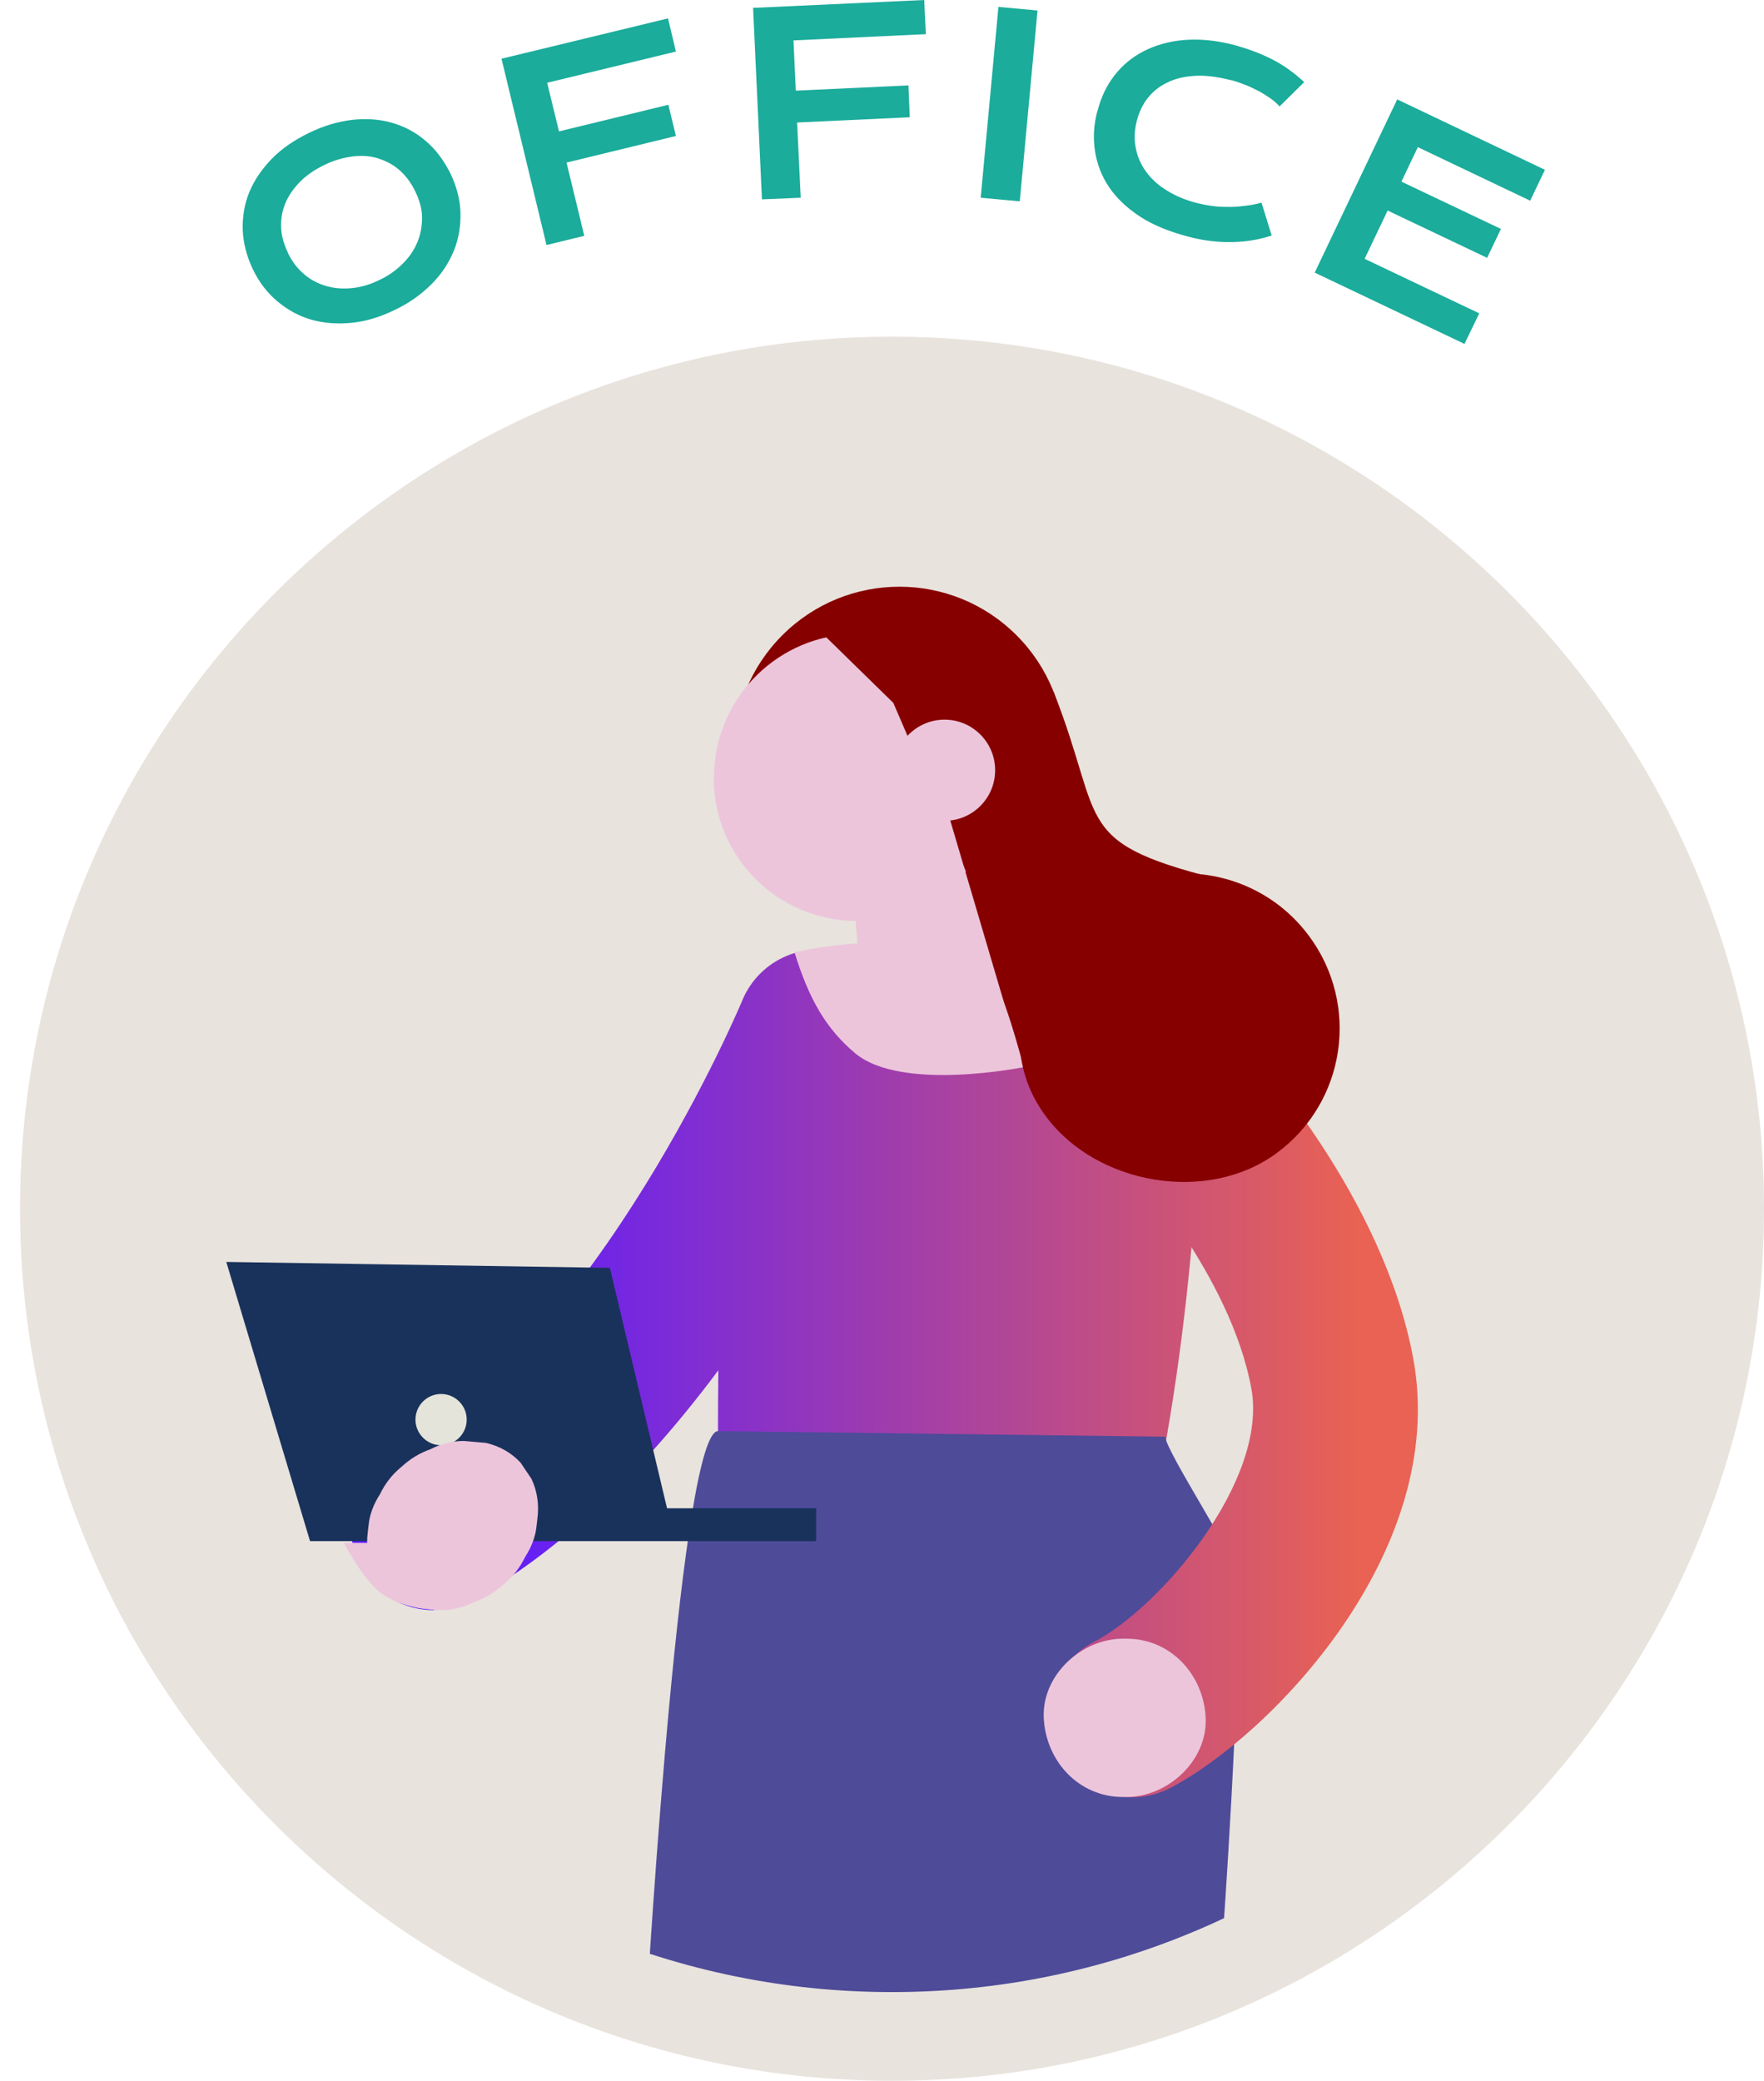 <?xml version="1.0" encoding="UTF-8"?>
<svg id="_レイヤー_3" data-name="レイヤー 3" xmlns="http://www.w3.org/2000/svg" xmlns:xlink="http://www.w3.org/1999/xlink" viewBox="0 0 53.71 63.35">
  <defs>
    <style>
      .cls-1 {
        fill: #4e4b99;
      }

      .cls-2 {
        fill: #1bac9b;
      }

      .cls-3 {
        fill: url(#_名称未設定グラデーション_194-3);
      }

      .cls-4 {
        fill: url(#_名称未設定グラデーション_194-2);
      }

      .cls-5 {
        fill: #870000;
      }

      .cls-6 {
        fill: #e8e3dd;
      }

      .cls-7 {
        fill: url(#_名称未設定グラデーション_194);
      }

      .cls-8 {
        fill: #19325c;
      }

      .cls-9 {
        fill: #ecc5db;
      }

      .cls-10 {
        clip-path: url(#clippath);
      }

      .cls-11 {
        fill: #e4e4da;
      }
    </style>
    <clipPath id="clippath">
      <circle class="cls-6" cx="27.16" cy="36.83" r="25.2"/>
    </clipPath>
    <linearGradient id="_名称未設定グラデーション_194" data-name="名称未設定グラデーション 194" x1="14.19" y1="38.97" x2="41.34" y2="38.97" gradientUnits="userSpaceOnUse">
      <stop offset="0" stop-color="#5c1bff"/>
      <stop offset="1" stop-color="#e96253"/>
    </linearGradient>
    <linearGradient id="_名称未設定グラデーション_194-2" data-name="名称未設定グラデーション 194" x1="14.19" y1="38.64" x2="41.34" y2="38.64" xlink:href="#_名称未設定グラデーション_194"/>
    <linearGradient id="_名称未設定グラデーション_194-3" data-name="名称未設定グラデーション 194" x1="14.19" y1="42.95" x2="41.34" y2="42.95" xlink:href="#_名称未設定グラデーション_194"/>
  </defs>
  <g>
    <path class="cls-2" d="M7.7,8.2c-.19-.4-.29-.79-.31-1.2-.01-.4.05-.78.2-1.15.15-.36.38-.7.68-1.01s.68-.57,1.13-.79c.45-.22.89-.35,1.32-.4.43-.05.84-.02,1.22.09s.72.29,1.02.55c.31.26.55.59.75.98.19.4.3.8.31,1.2.01.4-.05.79-.2,1.16s-.37.71-.68,1.02c-.31.31-.68.58-1.13.79-.45.22-.89.35-1.32.39-.43.04-.84.01-1.22-.1s-.72-.3-1.03-.56-.56-.59-.75-.99ZM8.76,7.69c.13.27.3.49.5.66.2.17.43.29.68.36.25.07.51.09.79.06s.55-.11.83-.25c.28-.13.51-.3.71-.5s.34-.41.44-.65.14-.49.14-.75c0-.27-.08-.53-.21-.8-.13-.27-.3-.49-.5-.66-.2-.17-.43-.28-.67-.35s-.5-.08-.78-.04c-.27.04-.55.12-.83.26s-.52.3-.71.49-.35.41-.45.64c-.1.23-.15.48-.14.74,0,.26.08.53.21.8Z"/>
    <path class="cls-2" d="M15.26,1.79l5.08-1.23.24,1.01-3.92.95.36,1.48,3.33-.81.23.95-3.33.81.54,2.23-1.15.28-1.37-5.67Z"/>
    <path class="cls-2" d="M22.92.24l5.22-.24.05,1.04-4.03.19.07,1.53,3.43-.16.04.97-3.43.16.11,2.29-1.18.05-.27-5.83Z"/>
    <path class="cls-2" d="M30.4.21l1.19.11-.54,5.81-1.19-.11.54-5.81Z"/>
    <path class="cls-2" d="M33.42,3.37c.1-.4.27-.76.51-1.07.24-.31.54-.56.89-.74.35-.18.76-.3,1.21-.34.45-.04.94,0,1.47.13.46.12.87.27,1.24.46s.68.42.97.69l-.75.74c-.08-.09-.18-.18-.3-.26-.12-.08-.24-.16-.38-.23-.14-.07-.28-.14-.43-.19-.15-.06-.3-.11-.46-.14-.37-.09-.71-.13-1.02-.11-.31.02-.58.08-.82.2-.24.11-.44.27-.6.47s-.27.44-.34.71c-.07.28-.08.55-.03.81.05.26.15.5.31.72s.37.42.64.58c.27.17.58.3.95.39.17.04.33.07.5.09.17.02.34.02.5.02s.32-.02.48-.04.31-.05.45-.09l.31,1c-.36.12-.75.19-1.19.2-.43.01-.88-.04-1.33-.16-.58-.15-1.08-.35-1.48-.61-.4-.26-.72-.56-.95-.9-.23-.34-.37-.71-.43-1.1-.06-.4-.04-.8.07-1.21Z"/>
    <path class="cls-2" d="M42.55,3.03l4.49,2.14-.45.94-3.42-1.63-.5,1.05,3.03,1.44-.42.88-3.03-1.44-.7,1.47,3.49,1.66-.45.93-4.56-2.17,2.51-5.27Z"/>
  </g>
  <g>
    <circle class="cls-6" cx="27.16" cy="36.83" r="25.2"/>
    <g class="cls-10">
      <g>
        <path class="cls-7" d="M13.2,49.02c-.88,0-1.73-.46-2.19-1.28-.68-1.21-.25-2.74.96-3.42,6.31-3.54,10.59-13.76,10.63-13.86.53-1.28,1.99-1.89,3.28-1.36,1.28.53,1.89,1.99,1.36,3.27-.2.48-4.98,11.92-12.81,16.32-.39.22-.81.32-1.23.32Z"/>
        <path class="cls-4" d="M34.89,46.89c-.09.4-11.79,1.55-13,1.51.03-.09-.3-13.47.69-15.61.99-2.14,2.24-3.78,2.24-3.78.11-.04.21-.07.32-.1.18.36.43.68.76.89.82.52,1.39.8,2.34,1.05.66.18,1.05-.75,1.73-.74.71.01,1.75-.02,2.19-.55.03.02,3.23,2.3,4.42,3.44,0,0-.11,7.21-1.7,13.9Z"/>
        <path class="cls-9" d="M31.22,32.48c.24.02,2.76-2.72,3.3-3.22-.9-.31-4.21-.27-5.16-.43-1.77-.31-3.9-.12-5.17.16.46,1.49.99,2.35,1.84,3.07,1.42,1.2,5.18.42,5.19.42Z"/>
        <path class="cls-1" d="M27.86,62.8s-8.24-.56-8.23-.77c.14-2.57,1.13-18.51,2.24-18.46,0,0,13.61.17,13.61.17.01.43,2.21,3.79,2.22,4.22.08,3.33-.47,11.04-.47,11.04l-.24,2.14s-3.7,1.07-9.13,1.65Z"/>
        <g>
          <polygon class="cls-8" points="6.89 38.42 9.44 46.92 24.85 46.92 24.85 45.92 20.31 45.92 18.57 38.6 6.89 38.42"/>
          <path class="cls-11" d="M14.21,43.22c0,.43-.35.78-.78.78s-.78-.35-.78-.78.35-.78.78-.78.78.35.78.78Z"/>
        </g>
        <g>
          <path class="cls-9" d="M11.57,45.49c.15-.31.36-.59.64-.82.27-.25.56-.43.9-.55.33-.17.67-.25,1.02-.25.22.02.45.04.67.06.42.1.77.3,1.05.6.11.16.22.33.33.49.18.38.24.79.18,1.24l-.02.17c-.03.34-.15.66-.35.97-.15.31-.36.59-.64.82-.27.25-.56.43-.9.55-.33.17-.67.25-1.02.25-.22-.02-.45-.04-.67-.06-.42-.1-.77-.3-1.05-.6-.11-.16-.22-.33-.33-.49-.18-.38-.24-.79-.18-1.24l.02-.17c.03-.34.15-.66.35-.97Z"/>
          <path class="cls-9" d="M10.47,46.97s.6,1.17,1.17,1.56c.78.53,1.79.48,1.79.48l.33-2.02-3.29-.02Z"/>
        </g>
        <path class="cls-3" d="M34.47,54.72c-.91,0-1.79-.49-2.23-1.36-.64-1.23-.16-2.74,1.08-3.38,1.99-1.03,5.3-4.9,4.78-7.71-.64-3.48-3.71-6.83-3.74-6.87-.94-1.02-.88-2.6.14-3.54,1.02-.94,2.6-.88,3.54.13.17.18,4.08,4.44,4.99,9.37,1.09,5.89-4.38,11.51-7.41,13.08-.37.19-.76.28-1.15.28Z"/>
        <g>
          <path class="cls-5" d="M31.84,33.98c1.55,2.1,4.94,2.68,7.04,1.12,2.1-1.55,2.53-4.51.98-6.6-1.55-2.1-4.51-2.53-6.61-.98-2.1,1.55-2.97,4.37-1.41,6.46Z"/>
          <path class="cls-5" d="M23.82,26.47c1.97,1.97,5.16,1.97,7.13,0,1.97-1.97,1.97-5.16,0-7.13-1.97-1.97-5.16-1.97-7.13,0-1.97,1.97-1.97,5.16,0,7.13Z"/>
          <path class="cls-5" d="M25.57,27.61c4.12,1.59,4.29-.08,5.7,5.25l6.21-6c-4.94-1.2-3.78-1.69-5.4-5.8l-6.51,6.56Z"/>
          <path class="cls-9" d="M21.73,23.68c0,2.41,1.95,4.36,4.37,4.36.96,0,1.85-.31,2.57-.83,1.09-.79,1.8-2.08,1.8-3.53,0-2.41-1.95-4.37-4.36-4.37-.09,0-.19,0-.28,0-2.28.14-4.09,2.04-4.09,4.36Z"/>
          <path class="cls-5" d="M24.82,18.84c.38-.02.79-.1,1.2-.19.16.08.35.13.58.13.15,0,.28-.02.41-.06l1.52,1.04c1.13.62,2.92,1.72,2.92,3.1,0,1.08-.54,2.84-1.29,3.51-.17.18-.47.2-.67.35l-2.29-5.32-2.28-2.23c-.09-.1.29.26.23.15.04,0-.38-.47-.34-.47Z"/>
          <polygon class="cls-9" points="28.78 24.46 30.84 31.44 26.23 30.33 25.94 26.59 28.78 24.46"/>
          <path class="cls-9" d="M27.22,23.45c0,.85.69,1.54,1.54,1.54s1.54-.69,1.54-1.54c0-.85-.69-1.54-1.54-1.54s-1.54.69-1.54,1.54Z"/>
        </g>
        <path class="cls-9" d="M36.71,52.3c-.06-1.31-1.06-2.41-2.41-2.41h-.11c-1.26,0-2.47,1.11-2.41,2.41.06,1.31,1.06,2.41,2.41,2.41h.11c1.26,0,2.47-1.11,2.41-2.41Z"/>
      </g>
    </g>
  </g>
  <path class="cls-6" d="M27.16,63.35C12.52,63.35.61,51.44.61,36.8S12.52,10.25,27.16,10.25s26.55,11.91,26.55,26.55-11.91,26.55-26.55,26.55ZM27.16,12.95c-13.15,0-23.85,10.7-23.85,23.85s10.7,23.85,23.85,23.85,23.85-10.7,23.85-23.85-10.7-23.85-23.85-23.85Z"/>
</svg>